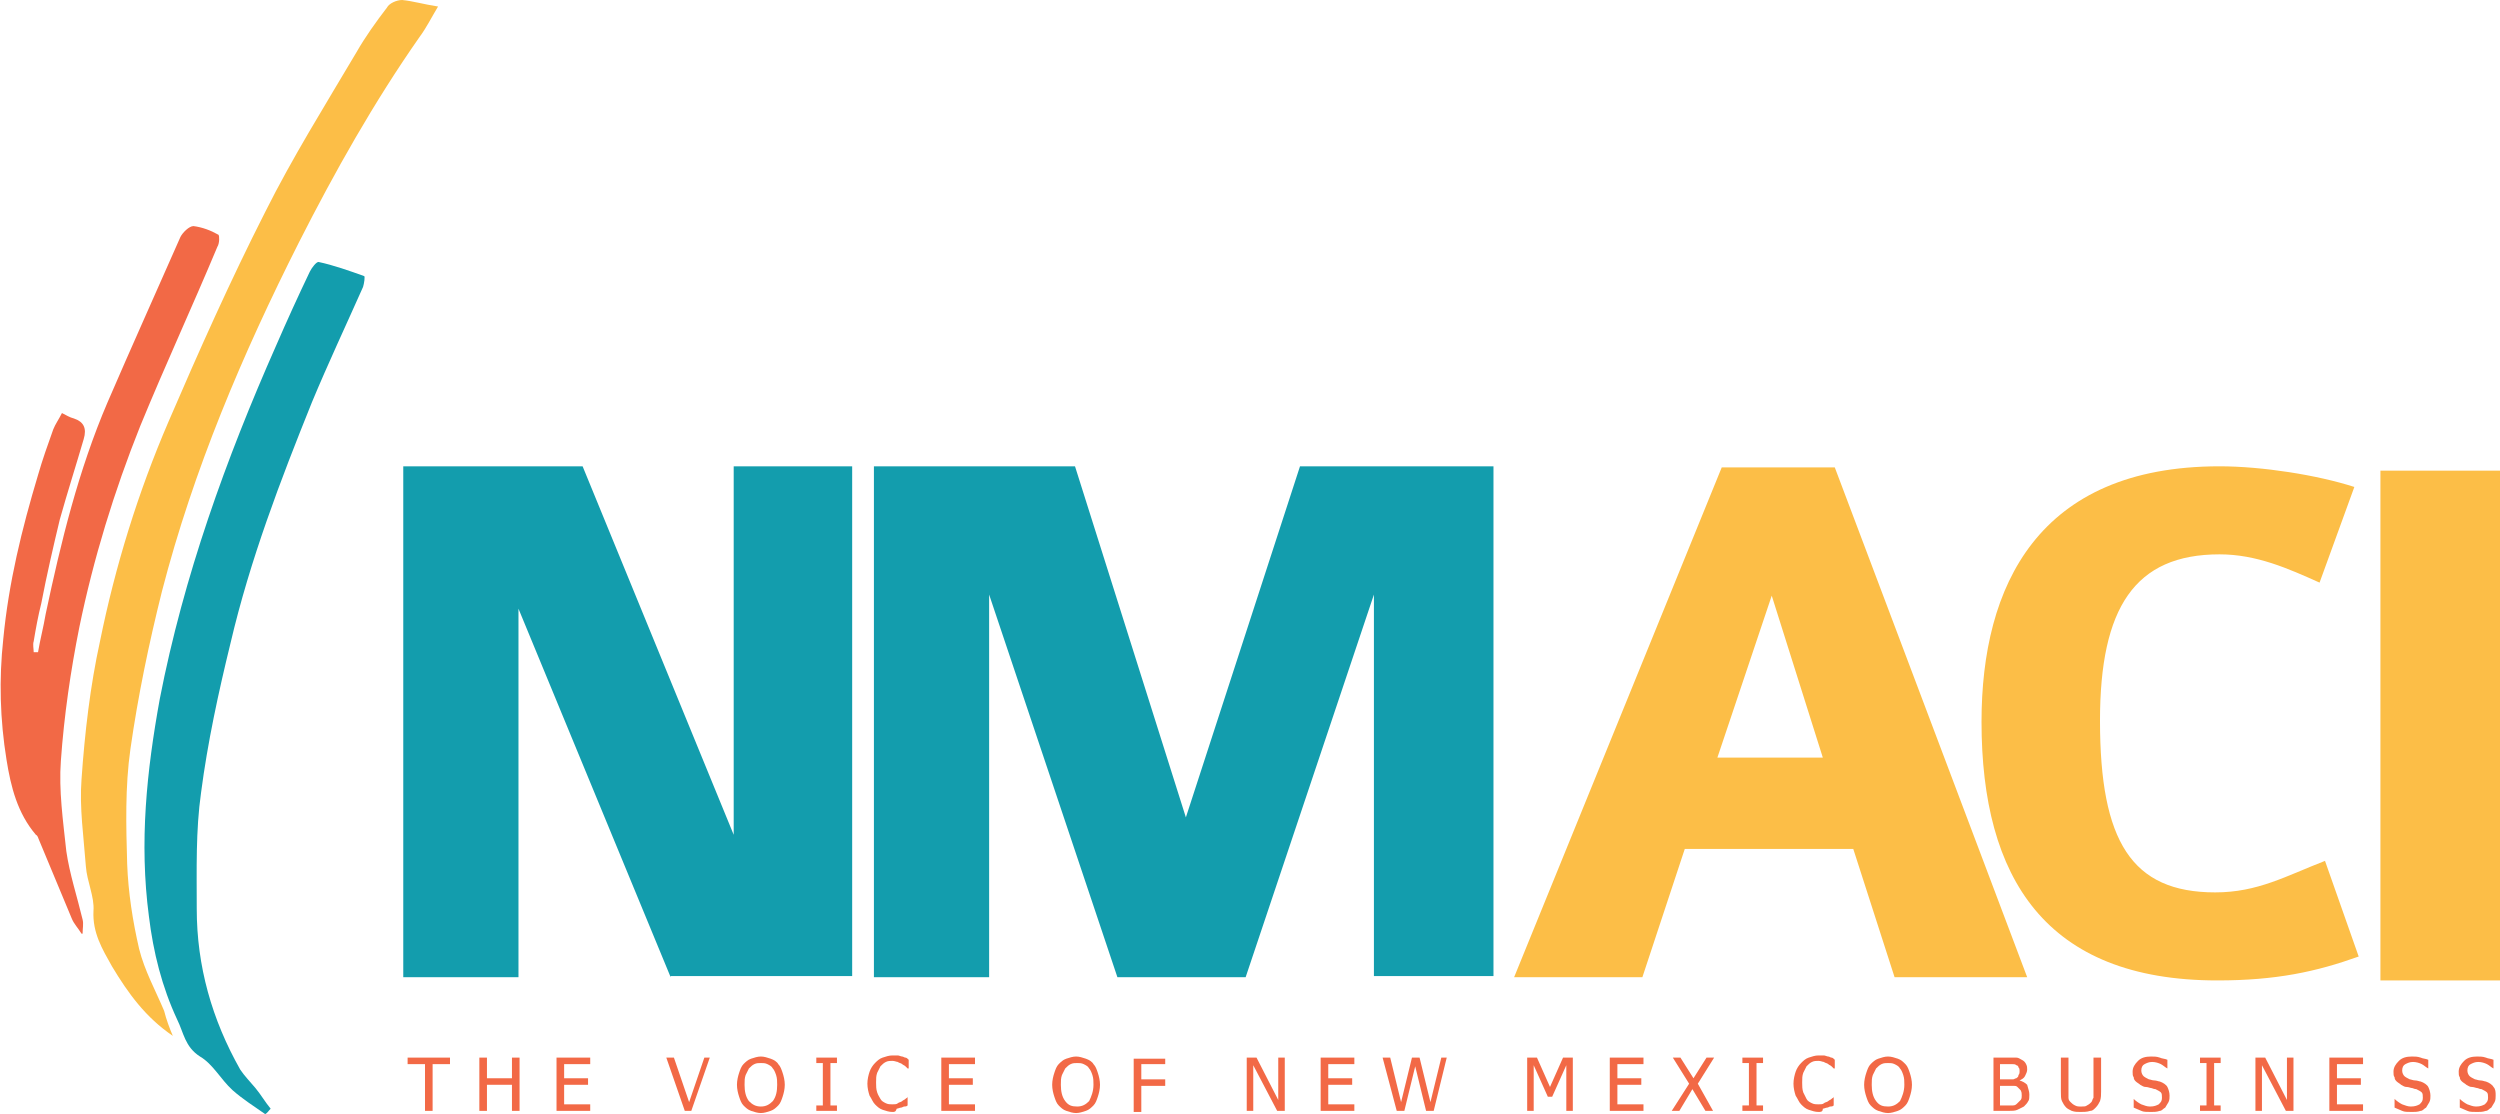 <?xml version="1.0" encoding="utf-8"?>
<!-- Generator: Adobe Illustrator 18.1.0, SVG Export Plug-In . SVG Version: 6.00 Build 0)  -->
<!DOCTYPE svg PUBLIC "-//W3C//DTD SVG 1.1//EN" "http://www.w3.org/Graphics/SVG/1.1/DTD/svg11.dtd">
<svg version="1.1" id="Layer_1" xmlns="http://www.w3.org/2000/svg" xmlns:xlink="http://www.w3.org/1999/xlink" x="0px" y="0px"
	 viewBox="0 0 230 102.5" enable-background="new 0 0 230 102.5" xml:space="preserve">
<g>
	<g>
		<path fill="#FCBE47" d="M174.3,89.9l-3.8-11.8H155l-3.9,11.8h-11.8l19.1-46.9h10.4l17.7,46.9H174.3z M163,54.8l-5,14.9h9.7
			L163,54.8z"/>
	</g>
	<g>
		<g>
			<path fill="#139DAD" d="M61.7,89.9L47.7,56v33.9H37.1V42.9h16.5l13.9,33.9V42.9h10.9v46.9H61.7z"/>
		</g>
		<g>
			<path fill="#139DAD" d="M126.4,89.9V54.7l-11.8,35.2h-11.8L91,54.7v35.2H80.4V42.9h18.5l10.2,32.3l10.5-32.3h17.8v46.9H126.4z"/>
		</g>
	</g>
	<g>
		<path fill="#FCBE47" d="M204,90.2c-15.8,0-21.7-9.4-21.7-23.8c0-12.5,5.2-23.5,21.9-23.5c3.9,0,9,0.8,12.4,1.9l-3.2,8.8
			c-2.9-1.3-5.8-2.6-9.2-2.6c-7.8,0-11,4.9-11,15.3c0,11.1,2.9,15.8,10.6,15.8c3.9,0,6.5-1.5,10.1-2.9L217,88
			C213.1,89.4,209.4,90.2,204,90.2z"/>
	</g>
	<g>
		<path fill="#FCBE47" d="M219,90.2V43.3h11v46.9H219z"/>
	</g>
	<path fill="#FCBE47" d="M15.9,95.3c-2.5-1.7-4.1-3.9-5.6-6.4c-0.9-1.6-1.8-3.1-1.7-5.1c0.1-1.3-0.6-2.7-0.7-4.1
		c-0.2-2.7-0.6-5.4-0.4-8c0.3-4.3,0.8-8.6,1.7-12.7c1.4-6.9,3.5-13.7,6.3-20.2c2.8-6.5,5.7-13,8.9-19.3c2.5-5,5.5-9.8,8.4-14.7
		c0.8-1.4,1.8-2.8,2.8-4.1C35.8,0.3,36.5,0,37,0c1,0.1,2,0.4,3.3,0.6c-0.6,1-1.1,2-1.7,2.8c-4.2,6-7.8,12.4-11.1,18.9
		c-5.2,10.3-9.7,20.9-12.6,32.1c-1.2,4.8-2.2,9.6-2.9,14.5c-0.5,3.5-0.4,7.1-0.3,10.6c0.1,2.6,0.5,5.2,1.1,7.8
		c0.5,2,1.5,3.8,2.3,5.7C15.3,93.8,15.6,94.6,15.9,95.3z"/>
	<path fill="#139DAD" d="M24.4,102.5c-1-0.7-2.1-1.4-3-2.2c-1.1-1-1.8-2.4-3-3.1c-1.4-0.9-1.5-2.2-2.1-3.4c-1.4-3-2.2-6.2-2.6-9.5
		c-0.9-6.8-0.2-13.4,1-20c2.2-11.3,6.1-22.1,10.7-32.5c1-2.3,2-4.5,3.1-6.8c0.2-0.4,0.6-0.9,0.8-0.9c1.4,0.3,2.8,0.8,4.2,1.3
		c0.1,0,0,0.7-0.1,1c-1.6,3.6-3.2,7-4.7,10.6c-2.9,7.2-5.7,14.5-7.5,22.2c-1.1,4.5-2.1,9.1-2.7,13.7c-0.5,3.5-0.4,7.1-0.4,10.7
		c0,5.3,1.4,10.2,4,14.8c0.4,0.6,0.9,1.1,1.4,1.7c0.5,0.6,0.9,1.3,1.4,1.9C24.7,102.2,24.6,102.4,24.4,102.5z"/>
	<path fill="#F26946" d="M7.5,85.9c-0.3-0.5-0.7-0.9-0.9-1.4c-1-2.4-2-4.8-3-7.2c-0.1-0.2-0.1-0.4-0.3-0.5c-1.7-2-2.3-4.4-2.7-6.9
		c-0.6-3.7-0.7-7.4-0.3-11.1c0.5-5.2,1.7-10.1,3.2-15.1c0.4-1.4,0.9-2.8,1.4-4.2c0.2-0.5,0.5-0.9,0.8-1.5c0.4,0.2,0.7,0.4,1.1,0.5
		c0.9,0.3,1.2,0.9,0.9,1.9c-0.7,2.4-1.5,4.9-2.2,7.4c-0.6,2.5-1.2,5.1-1.7,7.7c-0.3,1.2-0.5,2.3-0.7,3.5c-0.1,0.3,0,0.7,0,1
		c0.1,0,0.2,0,0.4,0c0.2-1.2,0.5-2.3,0.7-3.5C5.6,49.9,7.2,43.3,9.9,37c2.2-5.1,4.5-10.2,6.7-15.2c0.2-0.4,0.8-1,1.2-1
		c0.8,0.1,1.6,0.4,2.3,0.8c0.1,0.1,0.1,0.8-0.1,1.1c-2.3,5.5-4.8,10.9-7.1,16.5c-2.4,6-4.3,12.2-5.6,18.5c-0.8,4-1.4,8.1-1.7,12.3
		c-0.2,2.7,0.2,5.5,0.5,8.3c0.3,2.1,1,4.2,1.5,6.3c0.1,0.4,0,0.8,0,1.3C7.7,85.9,7.6,85.9,7.5,85.9z"/>
	<g>
		<path fill="#F26946" d="M39.1,102.2v-4.3h-1.6v-0.6h3.9v0.6h-1.6v4.3H39.1z"/>
		<path fill="#F26946" d="M47.8,102.2h-0.7v-2.4h-2.3v2.4h-0.7v-4.9h0.7v1.9h2.3v-1.9h0.7V102.2z"/>
		<path fill="#F26946" d="M51.2,102.2v-4.9h3.1v0.6h-2.4v1.3h2.2v0.6h-2.2v1.8h2.4v0.6H51.2z"/>
		<path fill="#F26946" d="M65.3,97.3l-1.7,4.9H63l-1.7-4.9H62l1.4,4.1l1.4-4.1H65.3z"/>
		<path fill="#F26946" d="M71.6,97.9c0.2,0.2,0.3,0.5,0.4,0.8c0.1,0.3,0.2,0.7,0.2,1.1c0,0.4-0.1,0.8-0.2,1.1
			c-0.1,0.3-0.2,0.6-0.4,0.8c-0.2,0.2-0.4,0.4-0.7,0.5c-0.3,0.1-0.6,0.2-0.9,0.2c-0.3,0-0.6-0.1-0.9-0.2c-0.3-0.1-0.5-0.3-0.7-0.5
			c-0.2-0.2-0.3-0.5-0.4-0.8c-0.1-0.3-0.2-0.7-0.2-1.1c0-0.4,0.1-0.8,0.2-1.1c0.1-0.3,0.2-0.6,0.4-0.8c0.2-0.2,0.4-0.4,0.7-0.5
			c0.3-0.1,0.6-0.2,0.9-0.2c0.3,0,0.6,0.1,0.9,0.2C71.2,97.5,71.5,97.7,71.6,97.9z M71.5,99.8c0-0.3,0-0.6-0.1-0.9
			c-0.1-0.3-0.2-0.5-0.3-0.6c-0.1-0.2-0.3-0.3-0.5-0.4c-0.2-0.1-0.4-0.1-0.6-0.1c-0.2,0-0.4,0-0.6,0.1c-0.2,0.1-0.3,0.2-0.5,0.4
			c-0.1,0.2-0.2,0.4-0.3,0.6c-0.1,0.3-0.1,0.5-0.1,0.9c0,0.6,0.1,1.1,0.4,1.5c0.3,0.3,0.6,0.5,1.1,0.5s0.8-0.2,1.1-0.5
			C71.4,100.9,71.5,100.4,71.5,99.8z"/>
		<path fill="#F26946" d="M77,102.2h-1.9v-0.5h0.6v-3.9h-0.6v-0.5H77v0.5h-0.6v3.9H77V102.2z"/>
		<path fill="#F26946" d="M82.1,102.3c-0.3,0-0.6-0.1-0.9-0.2c-0.3-0.1-0.5-0.3-0.7-0.5c-0.2-0.2-0.3-0.5-0.5-0.8
			c-0.1-0.3-0.2-0.7-0.2-1.1c0-0.4,0.1-0.8,0.2-1.1c0.1-0.3,0.3-0.6,0.5-0.8c0.2-0.2,0.4-0.4,0.7-0.5s0.6-0.2,0.9-0.2
			c0.2,0,0.3,0,0.5,0c0.1,0,0.3,0.1,0.4,0.1c0.1,0,0.2,0.1,0.3,0.1c0.1,0,0.2,0.1,0.3,0.2v0.8h-0.1c-0.1-0.1-0.1-0.1-0.2-0.2
			c-0.1-0.1-0.2-0.1-0.3-0.2c-0.1-0.1-0.3-0.1-0.4-0.2c-0.1,0-0.3-0.1-0.5-0.1c-0.2,0-0.4,0-0.6,0.1c-0.2,0.1-0.3,0.2-0.5,0.4
			c-0.1,0.2-0.2,0.4-0.3,0.6c-0.1,0.3-0.1,0.5-0.1,0.9c0,0.3,0,0.6,0.1,0.9s0.2,0.4,0.3,0.6c0.1,0.2,0.3,0.3,0.5,0.4
			c0.2,0.1,0.4,0.1,0.6,0.1c0.2,0,0.4,0,0.5-0.1s0.3-0.1,0.4-0.2c0.1-0.1,0.2-0.1,0.3-0.2s0.2-0.1,0.2-0.2h0v0.8
			c-0.1,0.1-0.2,0.1-0.3,0.1c-0.1,0-0.2,0.1-0.3,0.1c-0.1,0-0.3,0.1-0.4,0.1C82.4,102.3,82.3,102.3,82.1,102.3z"/>
		<path fill="#F26946" d="M86.6,102.2v-4.9h3.1v0.6h-2.4v1.3h2.2v0.6h-2.2v1.8h2.4v0.6H86.6z"/>
		<path fill="#F26946" d="M100.6,97.9c0.2,0.2,0.3,0.5,0.4,0.8c0.1,0.3,0.2,0.7,0.2,1.1c0,0.4-0.1,0.8-0.2,1.1
			c-0.1,0.3-0.2,0.6-0.4,0.8c-0.2,0.2-0.4,0.4-0.7,0.5c-0.3,0.1-0.6,0.2-0.9,0.2c-0.3,0-0.6-0.1-0.9-0.2c-0.3-0.1-0.5-0.3-0.7-0.5
			c-0.2-0.2-0.3-0.5-0.4-0.8c-0.1-0.3-0.2-0.7-0.2-1.1c0-0.4,0.1-0.8,0.2-1.1c0.1-0.3,0.2-0.6,0.4-0.8c0.2-0.2,0.4-0.4,0.7-0.5
			c0.3-0.1,0.6-0.2,0.9-0.2c0.3,0,0.6,0.1,0.9,0.2C100.2,97.5,100.5,97.7,100.6,97.9z M100.6,99.8c0-0.3,0-0.6-0.1-0.9
			c-0.1-0.3-0.2-0.5-0.3-0.6c-0.1-0.2-0.3-0.3-0.5-0.4c-0.2-0.1-0.4-0.1-0.6-0.1c-0.2,0-0.4,0-0.6,0.1c-0.2,0.1-0.3,0.2-0.5,0.4
			c-0.1,0.2-0.2,0.4-0.3,0.6c-0.1,0.3-0.1,0.5-0.1,0.9c0,0.6,0.1,1.1,0.4,1.5s0.6,0.5,1.1,0.5s0.8-0.2,1.1-0.5
			C100.4,100.9,100.6,100.4,100.6,99.8z"/>
		<path fill="#F26946" d="M107.2,97.9H105v1.4h2.2v0.6H105v2.4h-0.7v-4.9h2.9V97.9z"/>
		<path fill="#F26946" d="M118.2,102.2h-0.7l-2.2-4.2v4.2h-0.6v-4.9h0.9l2,3.9v-3.9h0.6V102.2z"/>
		<path fill="#F26946" d="M121.5,102.2v-4.9h3.1v0.6h-2.4v1.3h2.2v0.6h-2.2v1.8h2.4v0.6H121.5z"/>
		<path fill="#F26946" d="M133.1,97.3l-1.2,4.9h-0.7l-1-4.1l-1,4.1h-0.7l-1.3-4.9h0.7l1,4.1l1-4.1h0.7l1,4.1l1-4.1H133.1z"/>
		<path fill="#F26946" d="M144.8,102.2h-0.7V98l-1.3,2.9h-0.4l-1.3-2.9v4.2h-0.6v-4.9h0.9l1.2,2.7l1.2-2.7h0.9V102.2z"/>
		<path fill="#F26946" d="M148.1,102.2v-4.9h3.1v0.6h-2.4v1.3h2.2v0.6h-2.2v1.8h2.4v0.6H148.1z"/>
		<path fill="#F26946" d="M157.6,102.2h-0.7l-1.2-2l-1.2,2h-0.7l1.6-2.5l-1.5-2.4h0.7l1.2,1.9l1.2-1.9h0.7l-1.5,2.4L157.6,102.2z"/>
		<path fill="#F26946" d="M162.2,102.2h-1.9v-0.5h0.6v-3.9h-0.6v-0.5h1.9v0.5h-0.6v3.9h0.6V102.2z"/>
		<path fill="#F26946" d="M167.3,102.3c-0.3,0-0.6-0.1-0.9-0.2c-0.3-0.1-0.5-0.3-0.7-0.5c-0.2-0.2-0.3-0.5-0.5-0.8
			c-0.1-0.3-0.2-0.7-0.2-1.1c0-0.4,0.1-0.8,0.2-1.1c0.1-0.3,0.3-0.6,0.5-0.8c0.2-0.2,0.4-0.4,0.7-0.5s0.6-0.2,0.9-0.2
			c0.2,0,0.3,0,0.5,0c0.1,0,0.3,0.1,0.4,0.1c0.1,0,0.2,0.1,0.3,0.1c0.1,0,0.2,0.1,0.3,0.2v0.8h-0.1c-0.1-0.1-0.1-0.1-0.2-0.2
			c-0.1-0.1-0.2-0.1-0.3-0.2c-0.1-0.1-0.3-0.1-0.4-0.2c-0.1,0-0.3-0.1-0.5-0.1c-0.2,0-0.4,0-0.6,0.1c-0.2,0.1-0.3,0.2-0.5,0.4
			c-0.1,0.2-0.2,0.4-0.3,0.6c-0.1,0.3-0.1,0.5-0.1,0.9c0,0.3,0,0.6,0.1,0.9c0.1,0.2,0.2,0.4,0.3,0.6c0.1,0.2,0.3,0.3,0.5,0.4
			c0.2,0.1,0.4,0.1,0.6,0.1c0.2,0,0.4,0,0.5-0.1s0.3-0.1,0.4-0.2c0.1-0.1,0.2-0.1,0.3-0.2s0.2-0.1,0.2-0.2h0v0.8
			c-0.1,0.1-0.2,0.1-0.3,0.1c-0.1,0-0.2,0.1-0.3,0.1c-0.1,0-0.3,0.1-0.4,0.1C167.7,102.3,167.5,102.3,167.3,102.3z"/>
		<path fill="#F26946" d="M175.3,97.9c0.2,0.2,0.3,0.5,0.4,0.8c0.1,0.3,0.2,0.7,0.2,1.1c0,0.4-0.1,0.8-0.2,1.1
			c-0.1,0.3-0.2,0.6-0.4,0.8c-0.2,0.2-0.4,0.4-0.7,0.5c-0.3,0.1-0.6,0.2-0.9,0.2c-0.3,0-0.6-0.1-0.9-0.2s-0.5-0.3-0.7-0.5
			c-0.2-0.2-0.3-0.5-0.4-0.8c-0.1-0.3-0.2-0.7-0.2-1.1c0-0.4,0.1-0.8,0.2-1.1c0.1-0.3,0.2-0.6,0.4-0.8c0.2-0.2,0.4-0.4,0.7-0.5
			c0.3-0.1,0.6-0.2,0.9-0.2c0.3,0,0.6,0.1,0.9,0.2C174.9,97.5,175.1,97.7,175.3,97.9z M175.2,99.8c0-0.3,0-0.6-0.1-0.9
			c-0.1-0.3-0.2-0.5-0.3-0.6c-0.1-0.2-0.3-0.3-0.5-0.4c-0.2-0.1-0.4-0.1-0.6-0.1c-0.2,0-0.4,0-0.6,0.1c-0.2,0.1-0.3,0.2-0.5,0.4
			c-0.1,0.2-0.2,0.4-0.3,0.6c-0.1,0.3-0.1,0.5-0.1,0.9c0,0.6,0.1,1.1,0.4,1.5s0.6,0.5,1.1,0.5c0.5,0,0.8-0.2,1.1-0.5
			C175,100.9,175.2,100.4,175.2,99.8z"/>
		<path fill="#F26946" d="M186.7,100.7c0,0.2,0,0.5-0.1,0.6c-0.1,0.2-0.2,0.3-0.4,0.5c-0.2,0.1-0.4,0.2-0.6,0.3
			c-0.2,0.1-0.5,0.1-0.8,0.1h-1.4v-4.9h1.3c0.3,0,0.6,0,0.8,0c0.2,0,0.3,0.1,0.5,0.2c0.2,0.1,0.3,0.2,0.4,0.4
			c0.1,0.2,0.1,0.3,0.1,0.5c0,0.2-0.1,0.4-0.2,0.6c-0.1,0.2-0.3,0.3-0.5,0.4v0c0.3,0.1,0.5,0.2,0.7,0.4
			C186.6,100.2,186.7,100.4,186.7,100.7z M185.8,98.5c0-0.1,0-0.2-0.1-0.3c0-0.1-0.1-0.2-0.2-0.2c-0.1-0.1-0.2-0.1-0.4-0.1
			c-0.1,0-0.3,0-0.5,0H184v1.4h0.7c0.2,0,0.4,0,0.5,0c0.1,0,0.2-0.1,0.3-0.1c0.1-0.1,0.2-0.1,0.2-0.3
			C185.8,98.8,185.8,98.7,185.8,98.5z M186,100.8c0-0.2,0-0.3-0.1-0.5c-0.1-0.1-0.2-0.2-0.3-0.3c-0.1-0.1-0.2-0.1-0.3-0.1
			c-0.1,0-0.3,0-0.5,0H184v1.8h0.5c0.3,0,0.5,0,0.7,0s0.3-0.1,0.4-0.2c0.1-0.1,0.2-0.2,0.3-0.3S186,100.9,186,100.8z"/>
		<path fill="#F26946" d="M191.4,102.3c-0.3,0-0.5,0-0.8-0.1c-0.2-0.1-0.4-0.2-0.5-0.3c-0.2-0.2-0.3-0.4-0.4-0.6
			c-0.1-0.2-0.1-0.5-0.1-0.9v-3.1h0.7v3.1c0,0.2,0,0.4,0,0.6c0,0.2,0.1,0.3,0.2,0.4c0.1,0.1,0.2,0.2,0.4,0.3
			c0.2,0.1,0.3,0.1,0.6,0.1c0.2,0,0.4,0,0.5-0.1c0.2-0.1,0.3-0.2,0.4-0.3c0.1-0.1,0.1-0.3,0.2-0.4c0-0.2,0-0.3,0-0.6v-3.1h0.7v3.1
			c0,0.3,0,0.6-0.1,0.9c-0.1,0.2-0.2,0.4-0.4,0.6c-0.2,0.2-0.3,0.3-0.5,0.3C192,102.3,191.7,102.3,191.4,102.3z"/>
		<path fill="#F26946" d="M197.9,102.3c-0.4,0-0.7,0-0.9-0.1c-0.2-0.1-0.5-0.2-0.7-0.3v-0.8h0c0.2,0.2,0.5,0.4,0.7,0.5
			c0.3,0.1,0.5,0.2,0.8,0.2c0.4,0,0.6-0.1,0.8-0.2c0.2-0.2,0.3-0.3,0.3-0.6c0-0.2,0-0.4-0.1-0.5c-0.1-0.1-0.3-0.2-0.5-0.3
			c-0.2,0-0.3-0.1-0.4-0.1s-0.3-0.1-0.5-0.1c-0.2,0-0.3-0.1-0.5-0.2c-0.1-0.1-0.3-0.2-0.4-0.3c-0.1-0.1-0.2-0.2-0.2-0.4
			c-0.1-0.1-0.1-0.3-0.1-0.5c0-0.4,0.2-0.7,0.5-1s0.7-0.4,1.2-0.4c0.3,0,0.5,0,0.8,0.1c0.2,0.1,0.5,0.1,0.7,0.2v0.8h0
			c-0.2-0.1-0.4-0.3-0.6-0.4c-0.2-0.1-0.5-0.2-0.8-0.2c-0.3,0-0.5,0.1-0.7,0.2s-0.3,0.3-0.3,0.6c0,0.2,0.1,0.4,0.2,0.5
			c0.1,0.1,0.3,0.2,0.5,0.3c0.1,0,0.3,0.1,0.5,0.1s0.4,0.1,0.5,0.1c0.3,0.1,0.6,0.3,0.7,0.5s0.2,0.5,0.2,0.8c0,0.2,0,0.4-0.1,0.6
			c-0.1,0.2-0.2,0.3-0.3,0.5c-0.2,0.1-0.3,0.3-0.5,0.3C198.4,102.3,198.2,102.3,197.9,102.3z"/>
		<path fill="#F26946" d="M204.3,102.2h-1.9v-0.5h0.6v-3.9h-0.6v-0.5h1.9v0.5h-0.6v3.9h0.6V102.2z"/>
		<path fill="#F26946" d="M211,102.2h-0.7l-2.2-4.2v4.2h-0.6v-4.9h0.9l2,3.9v-3.9h0.6V102.2z"/>
		<path fill="#F26946" d="M214.3,102.2v-4.9h3.1v0.6H215v1.3h2.2v0.6H215v1.8h2.4v0.6H214.3z"/>
		<path fill="#F26946" d="M221.9,102.3c-0.4,0-0.7,0-0.9-0.1c-0.2-0.1-0.5-0.2-0.7-0.3v-0.8h0c0.2,0.2,0.5,0.4,0.7,0.5
			c0.3,0.1,0.5,0.2,0.8,0.2c0.4,0,0.6-0.1,0.8-0.2c0.2-0.2,0.3-0.3,0.3-0.6c0-0.2,0-0.4-0.1-0.5c-0.1-0.1-0.3-0.2-0.5-0.3
			c-0.2,0-0.3-0.1-0.4-0.1c-0.1,0-0.3-0.1-0.5-0.1c-0.2,0-0.3-0.1-0.5-0.2c-0.1-0.1-0.3-0.2-0.4-0.3c-0.1-0.1-0.2-0.2-0.2-0.4
			c-0.1-0.1-0.1-0.3-0.1-0.5c0-0.4,0.2-0.7,0.5-1s0.7-0.4,1.2-0.4c0.3,0,0.5,0,0.8,0.1c0.2,0.1,0.5,0.1,0.7,0.2v0.8h0
			c-0.2-0.1-0.4-0.3-0.6-0.4c-0.2-0.1-0.5-0.2-0.8-0.2c-0.3,0-0.5,0.1-0.7,0.2c-0.2,0.1-0.3,0.3-0.3,0.6c0,0.2,0.1,0.4,0.2,0.5
			c0.1,0.1,0.3,0.2,0.5,0.3c0.1,0,0.3,0.1,0.5,0.1s0.4,0.1,0.5,0.1c0.3,0.1,0.6,0.3,0.7,0.5s0.2,0.5,0.2,0.8c0,0.2,0,0.4-0.1,0.6
			c-0.1,0.2-0.2,0.3-0.3,0.5c-0.2,0.1-0.3,0.3-0.5,0.3C222.4,102.3,222.2,102.3,221.9,102.3z"/>
		<path fill="#F26946" d="M227.9,102.3c-0.4,0-0.7,0-0.9-0.1c-0.2-0.1-0.5-0.2-0.7-0.3v-0.8h0c0.2,0.2,0.5,0.4,0.7,0.5
			c0.3,0.1,0.5,0.2,0.8,0.2c0.4,0,0.6-0.1,0.8-0.2c0.2-0.2,0.3-0.3,0.3-0.6c0-0.2,0-0.4-0.1-0.5c-0.1-0.1-0.3-0.2-0.5-0.3
			c-0.2,0-0.3-0.1-0.4-0.1s-0.3-0.1-0.5-0.1c-0.2,0-0.3-0.1-0.5-0.2c-0.1-0.1-0.3-0.2-0.4-0.3c-0.1-0.1-0.2-0.2-0.2-0.4
			c-0.1-0.1-0.1-0.3-0.1-0.5c0-0.4,0.2-0.7,0.5-1s0.7-0.4,1.2-0.4c0.3,0,0.5,0,0.8,0.1c0.2,0.1,0.5,0.1,0.7,0.2v0.8h0
			c-0.2-0.1-0.4-0.3-0.6-0.4c-0.2-0.1-0.5-0.2-0.8-0.2c-0.3,0-0.5,0.1-0.7,0.2c-0.2,0.1-0.3,0.3-0.3,0.6c0,0.2,0.1,0.4,0.2,0.5
			c0.1,0.1,0.3,0.2,0.5,0.3c0.1,0,0.3,0.1,0.5,0.1s0.4,0.1,0.5,0.1c0.3,0.1,0.6,0.3,0.7,0.5c0.2,0.2,0.2,0.5,0.2,0.8
			c0,0.2,0,0.4-0.1,0.6c-0.1,0.2-0.2,0.3-0.3,0.5c-0.2,0.1-0.3,0.3-0.5,0.3C228.4,102.3,228.2,102.3,227.9,102.3z"/>
	</g>
</g>
</svg>
